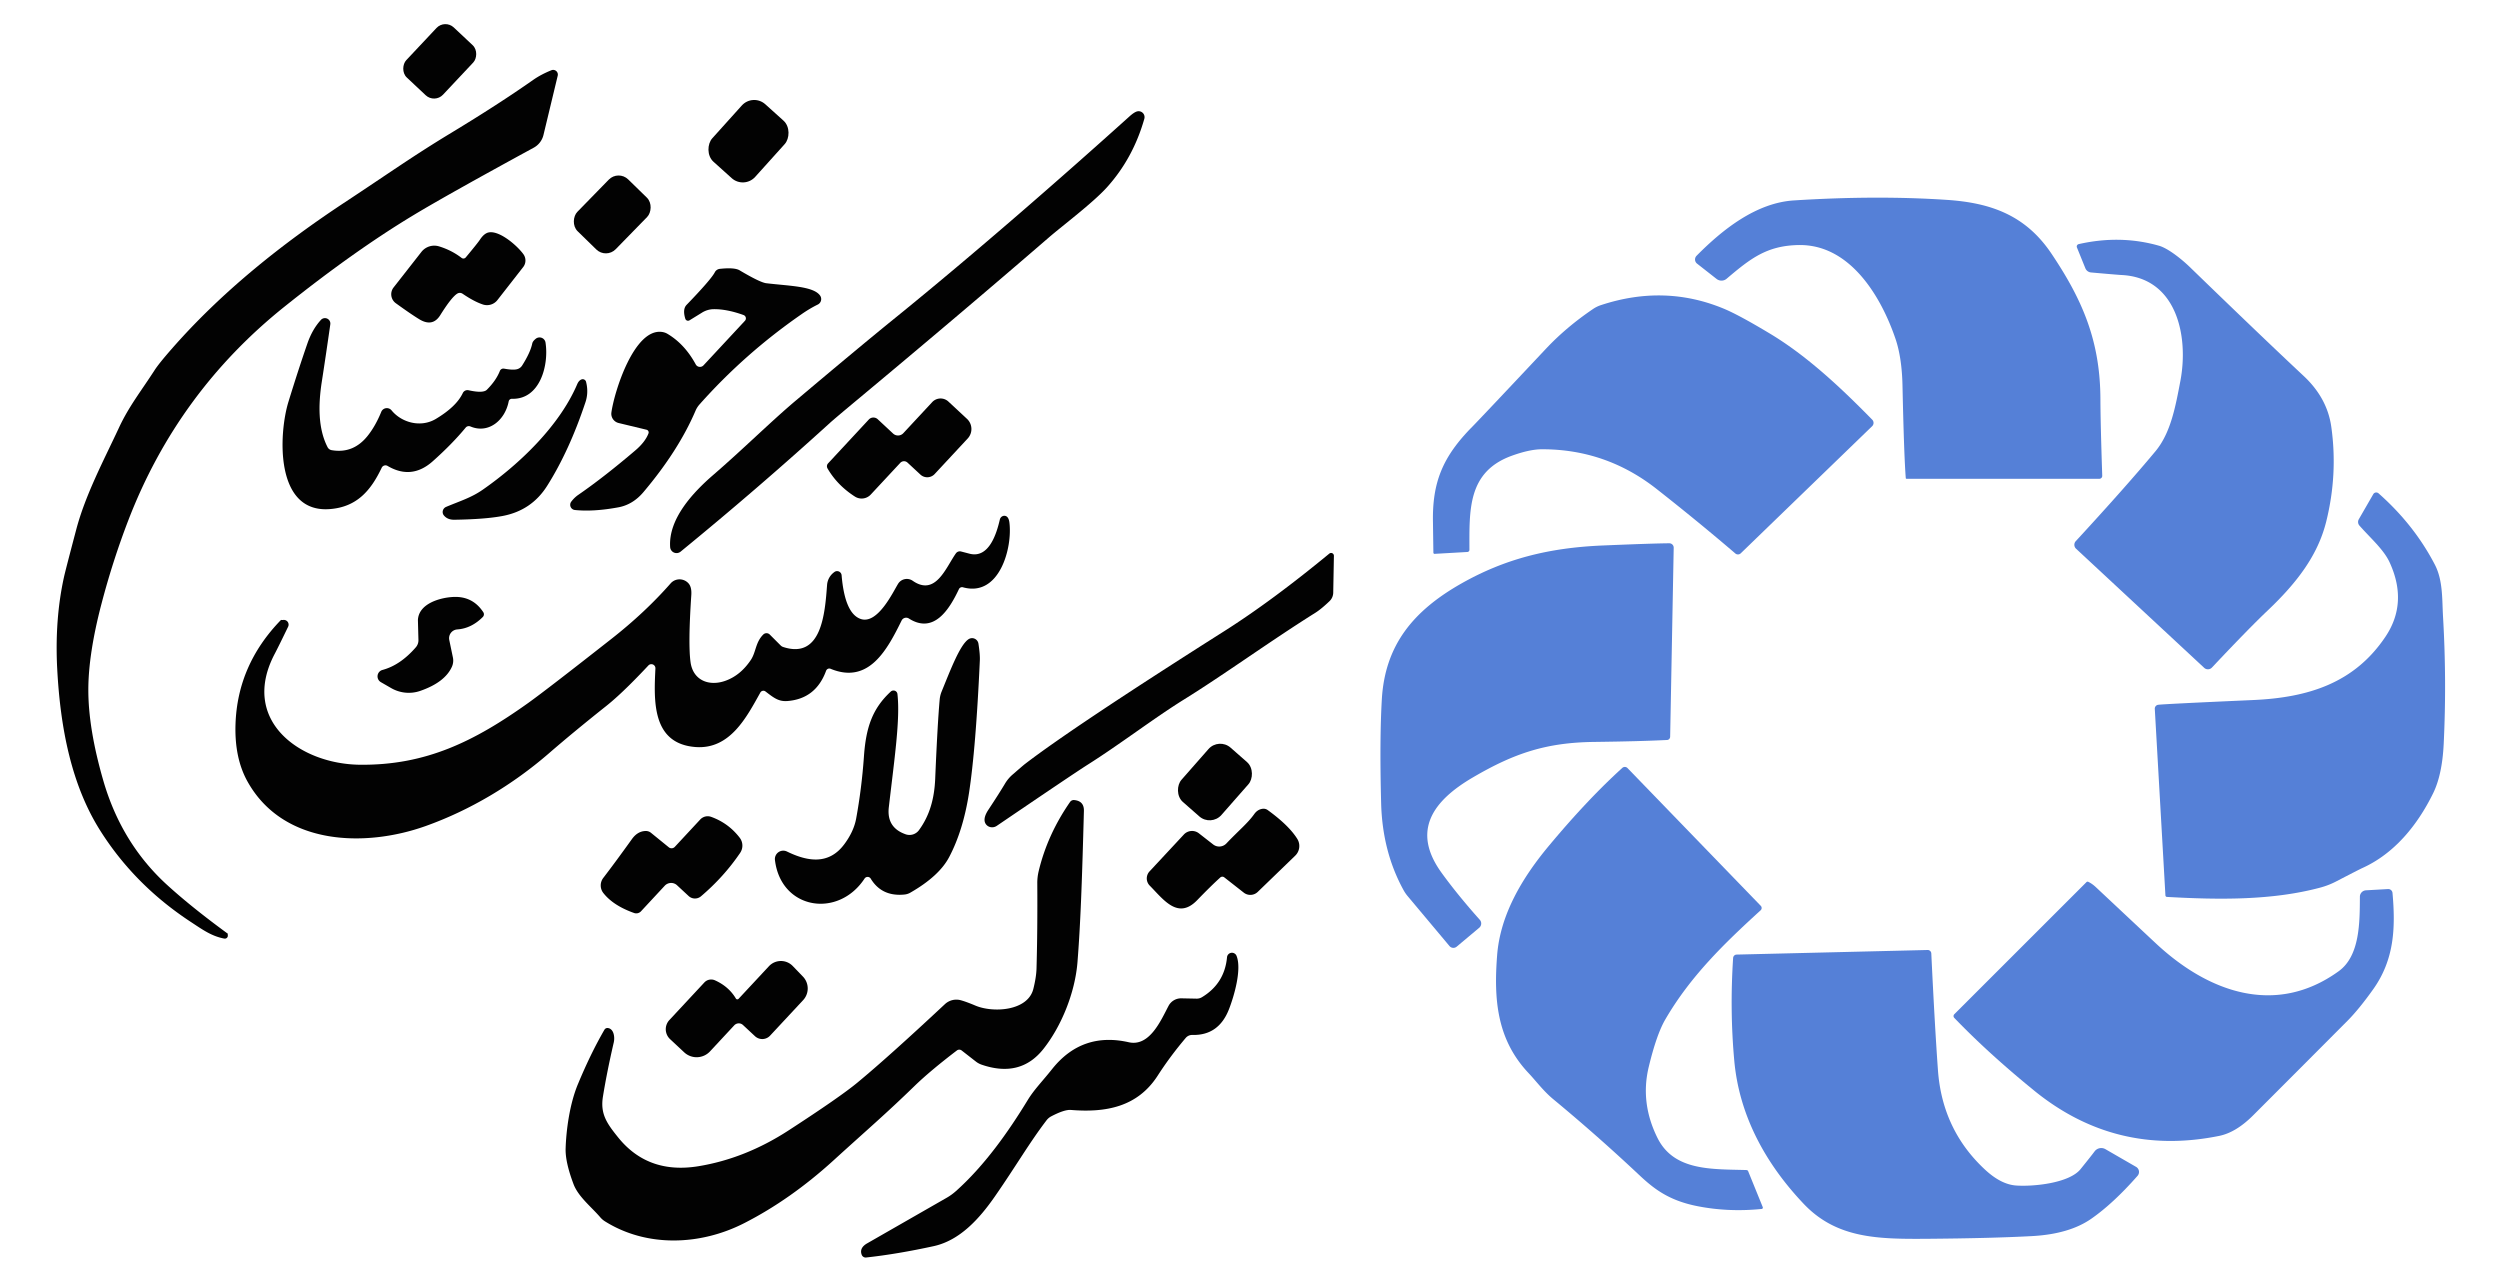 <?xml version="1.0" encoding="UTF-8" standalone="no"?> <svg xmlns="http://www.w3.org/2000/svg" version="1.1" viewBox="0.00 0.00 480.00 246.00"><rect fill="#020202" x="-4.84" y="-6.59" transform="translate(84.43,11.78) rotate(43.2)" width="9.68" height="13.18" rx="2.35"></rect><path fill="#020202" d=" M 43.71 179.45 A 0.58 0.57 -4.6 0 1 43.06 180.21 C 40.58 179.74 38.86 178.47 36.56 176.96 Q 25.80 169.88 19.21 159.42 C 13.65 150.60 11.58 139.60 10.99 128.51 Q 10.48 118.98 12.29 110.77 Q 12.58 109.46 14.63 101.70 C 16.40 94.98 19.93 88.37 22.85 82.10 C 24.74 78.04 27.05 75.15 29.68 71.08 Q 30.48 69.83 32.93 67.03 C 42.58 55.99 54.22 46.75 66.29 38.79 C 74.68 33.26 79.20 30.01 86.60 25.53 Q 95.71 20.02 102.36 15.35 Q 103.82 14.32 105.86 13.49 A 0.90 0.90 0.0 0 1 107.08 14.54 L 104.35 25.90 A 3.79 3.79 0.0 0 1 102.47 28.36 Q 85.95 37.36 79.49 41.25 Q 68.05 48.14 54.62 58.88 Q 34.12 75.29 24.65 99.86 Q 21.66 107.63 19.49 115.91 Q 16.95 125.60 16.96 132.52 Q 16.97 140.00 19.85 149.93 Q 23.34 161.94 32.11 169.93 Q 36.80 174.20 43.67 179.22 A 0.16 0.05 38.2 0 1 43.76 179.35 Q 43.71 179.43 43.71 179.45 Z"></path><rect fill="#020202" x="-5.54" y="-7.43" transform="translate(143.71,27.11) rotate(42.0)" width="11.08" height="14.86" rx="3.19"></rect><path fill="#020202" d=" M 128.67 105.06 C 128.30 99.68 132.96 94.63 136.94 91.19 C 142.73 86.19 147.87 81.07 152.72 76.97 Q 165.00 66.62 171.46 61.38 C 187.33 48.53 204.05 33.88 216.86 22.35 Q 217.76 21.54 218.33 21.39 A 1.14 1.14 0.0 0 1 219.71 22.81 Q 217.55 30.41 212.51 35.99 C 209.82 38.96 203.97 43.36 201.41 45.57 Q 184.27 60.38 163.73 77.48 Q 160.15 80.47 159.39 81.16 Q 145.41 93.87 130.67 105.92 A 1.23 1.23 0.0 0 1 128.67 105.06 Z"></path><rect fill="#020202" x="-5.14" y="-6.95" transform="translate(117.55,41.17) rotate(44.3)" width="10.28" height="13.90" rx="2.63"></rect><path fill="#5580d7" d=" M 365.91 91.80 Q 365.57 87.54 365.28 74.09 Q 365.17 68.68 363.93 65.04 C 361.19 56.99 355.23 46.86 345.32 47.05 C 339.17 47.16 336.02 49.70 331.51 53.52 A 1.53 1.52 43.7 0 1 329.59 53.56 L 325.84 50.62 A 1.01 1.01 0.0 0 1 325.74 49.11 C 330.69 44.10 337.15 38.94 344.44 38.48 Q 360.25 37.48 373.70 38.37 C 382.14 38.92 388.87 41.26 393.86 48.67 C 399.91 57.67 403.24 65.54 403.28 76.65 Q 403.29 81.06 403.63 91.35 A 0.56 0.56 0.0 0 1 403.07 91.93 L 366.05 91.93 A 0.14 0.14 0.0 0 1 365.91 91.80 Z"></path><path fill="#020202" d=" M 87.79 56.38 Q 86.68 57.07 84.53 60.51 Q 83.07 62.85 80.51 61.30 Q 78.93 60.34 76.00 58.22 A 2.12 2.12 0.0 0 1 75.57 55.19 L 80.91 48.37 A 3.14 3.14 0.0 0 1 84.32 47.31 Q 86.72 48.05 88.63 49.52 A 0.58 0.57 -50.9 0 0 89.42 49.43 Q 91.69 46.71 92.14 46.03 Q 92.99 44.74 93.92 44.61 C 96.03 44.30 99.36 47.22 100.51 48.83 A 2.06 2.05 46.5 0 1 100.45 51.28 L 95.50 57.62 A 2.53 2.53 0.0 0 1 92.71 58.46 Q 91.02 57.90 88.82 56.40 A 0.94 0.93 46.0 0 0 87.79 56.38 Z"></path><path fill="#5580d7" d=" M 399.11 46.87 Q 407.11 45.06 414.53 47.18 C 416.24 47.67 418.78 49.67 420.41 51.24 Q 434.49 64.88 442.33 72.21 Q 446.84 76.44 447.61 81.96 Q 448.89 91.08 446.63 100.16 C 445.02 106.61 441.05 111.85 435.39 117.22 Q 431.81 120.61 424.69 128.17 A 1.05 1.05 0.0 0 1 423.20 128.22 L 398.60 105.35 A 1.03 1.03 0.0 0 1 398.54 103.91 Q 408.26 93.36 413.85 86.64 C 416.82 83.07 417.72 77.92 418.63 73.16 C 420.27 64.53 417.94 53.29 407.29 52.80 Q 406.52 52.76 401.46 52.31 A 1.30 1.29 -7.9 0 1 400.39 51.51 L 398.77 47.51 A 0.48 0.47 -17.1 0 1 399.11 46.87 Z"></path><path fill="#020202" d=" M 124.14 82.51 L 118.78 81.22 A 1.84 1.82 10.8 0 1 117.39 79.19 C 117.94 75.20 121.77 62.94 127.14 63.74 A 2.83 2.71 -24.4 0 1 128.16 64.10 Q 131.47 66.07 133.58 69.96 A 0.93 0.92 -37.7 0 0 135.07 70.15 L 143.03 61.59 A 0.68 0.68 0.0 0 0 142.77 60.49 Q 139.61 59.35 137.09 59.36 A 4.35 4.32 -60.7 0 0 134.81 60.01 L 132.39 61.50 A 0.55 0.54 -24.1 0 1 131.58 61.20 Q 131.02 59.38 131.82 58.54 Q 136.54 53.65 137.25 52.27 A 1.23 1.21 10.3 0 1 138.21 51.62 Q 141.02 51.32 142.00 51.90 Q 145.94 54.24 147.13 54.38 C 151.54 54.91 156.16 54.94 157.45 56.74 A 1.17 1.17 0.0 0 1 157.02 58.47 Q 155.45 59.24 153.85 60.36 Q 142.97 67.90 134.30 77.66 A 4.41 4.40 -12.6 0 0 133.55 78.84 Q 130.26 86.54 123.52 94.51 Q 121.49 96.90 118.71 97.41 Q 113.93 98.29 110.38 97.92 A 1.00 1.00 0.0 0 1 109.69 96.31 Q 110.28 95.53 111.02 95.02 Q 115.95 91.62 121.97 86.49 Q 123.88 84.87 124.51 83.21 A 0.53 0.53 0.0 0 0 124.14 82.51 Z"></path><path fill="#5580d7" d=" M 275.21 106.12 Q 275.13 100.44 275.13 100.33 C 274.97 92.64 276.97 87.70 282.69 81.92 Q 284.36 80.22 296.89 66.89 Q 300.78 62.77 305.86 59.33 A 6.21 5.93 17.7 0 1 307.42 58.57 Q 319.61 54.56 330.95 59.26 Q 333.83 60.45 339.79 64.03 C 346.95 68.32 353.50 74.49 359.47 80.58 A 0.88 0.88 0.0 0 1 359.45 81.83 L 334.22 106.24 A 0.77 0.77 0.0 0 1 333.19 106.27 Q 326.08 100.18 318.09 93.90 Q 308.34 86.23 296.03 86.26 Q 293.66 86.27 290.22 87.52 C 281.73 90.62 282.13 98.00 282.13 105.57 A 0.41 0.41 0.0 0 1 281.74 105.98 L 275.44 106.34 A 0.23 0.22 87.5 0 1 275.21 106.12 Z"></path><path fill="#020202" d=" M 97.67 77.06 C 96.97 80.69 93.80 83.35 90.32 81.88 A 0.78 0.78 0.0 0 0 89.41 82.10 Q 86.82 85.24 83.09 88.56 Q 79.03 92.18 74.42 89.46 A 0.80 0.80 0.0 0 0 73.29 89.80 C 71.21 94.17 68.54 97.32 63.39 97.74 C 52.68 98.63 53.52 83.18 55.38 77.15 Q 57.30 70.91 59.01 65.98 Q 59.96 63.22 61.63 61.41 A 1.04 1.04 0.0 0 1 63.42 62.26 Q 62.60 68.03 61.79 73.26 C 61.11 77.62 61.03 82.26 62.90 85.87 A 1.09 1.08 80.7 0 0 63.67 86.43 Q 67.82 87.15 70.58 83.69 Q 72.08 81.82 73.20 79.08 A 1.17 1.16 36.5 0 1 75.18 78.79 C 77.09 81.13 80.76 82.17 83.67 80.44 Q 87.62 78.08 88.85 75.48 A 0.99 0.99 0.0 0 1 89.97 74.93 Q 92.77 75.55 93.48 74.83 Q 95.25 73.06 95.97 71.23 A 0.73 0.73 0.0 0 1 96.79 70.78 Q 98.57 71.11 99.34 70.87 A 1.64 1.60 -81.4 0 0 100.25 70.18 Q 101.83 67.69 102.19 65.96 Q 102.28 65.51 102.87 65.04 A 1.16 1.16 0.0 0 1 104.74 65.77 C 105.41 70.09 103.70 76.73 98.29 76.57 A 0.61 0.61 0.0 0 0 97.67 77.06 Z"></path><path fill="#020202" d=" M 111.68 72.84 A 0.66 0.66 0.0 0 1 112.52 73.30 Q 113.04 75.31 112.41 77.22 Q 109.31 86.54 105.06 93.27 Q 102.08 98.00 96.54 99.06 Q 93.21 99.70 87.26 99.79 Q 85.91 99.82 85.21 98.94 A 1.07 1.04 -30.4 0 1 85.66 97.32 C 88.27 96.22 90.47 95.57 92.69 94.02 C 99.73 89.12 107.39 81.79 110.81 73.80 Q 111.14 73.02 111.68 72.84 Z"></path><path fill="#020202" d=" M 172.85 88.87 L 167.18 94.96 A 2.39 2.39 0.0 0 1 164.14 95.34 Q 160.77 93.18 158.89 89.95 A 0.83 0.82 51.6 0 1 159.00 88.96 L 166.81 80.55 A 1.22 1.21 42.8 0 1 168.52 80.49 L 171.47 83.24 A 1.39 1.39 0.0 0 0 173.44 83.17 L 178.98 77.21 A 2.20 2.20 0.0 0 1 182.09 77.10 L 185.66 80.42 A 2.67 2.67 0.0 0 1 185.80 84.19 L 179.45 91.02 A 1.94 1.93 -47.0 0 1 176.72 91.12 L 174.24 88.82 A 0.98 0.98 0.0 0 0 172.85 88.87 Z"></path><path fill="#5580d7" d=" M 414.37 135.32 Q 415.45 135.17 432.55 134.41 C 443.09 133.95 451.99 131.21 458.00 122.26 Q 462.38 115.74 458.81 107.98 C 457.68 105.51 455.15 103.34 453.01 100.91 A 1.05 1.05 0.0 0 1 452.89 99.70 L 455.67 94.88 A 0.67 0.66 35.6 0 1 456.68 94.72 Q 463.51 100.75 467.49 108.41 C 469.06 111.42 468.87 115.06 469.06 118.38 Q 469.78 130.60 469.19 142.84 Q 468.90 148.77 467.16 152.31 C 464.15 158.44 459.73 163.87 453.60 166.65 Q 452.84 167.00 448.63 169.19 A 15.18 15.17 -66.3 0 1 445.45 170.43 C 436.19 172.91 425.90 172.76 416.06 172.21 A 0.31 0.31 0.0 0 1 415.76 171.91 L 413.72 136.11 A 0.75 0.75 0.0 0 1 414.37 135.32 Z"></path><path fill="#020202" d=" M 160.15 109.87 L 160.20 109.83 A 0.87 0.87 0.0 0 1 161.59 110.46 Q 162.21 117.80 165.25 118.84 C 168.52 119.97 171.52 113.55 172.44 112.08 A 1.98 1.97 33.5 0 1 175.24 111.51 C 179.63 114.56 181.60 108.98 183.53 106.25 A 0.93 0.93 0.0 0 1 184.45 105.87 Q 184.50 105.88 186.15 106.31 C 189.90 107.28 191.36 102.39 191.97 99.75 A 0.89 0.83 -63.1 0 1 193.37 99.24 Q 193.70 99.55 193.80 100.28 C 194.44 105.17 191.89 114.71 184.89 112.76 A 0.67 0.66 -69.6 0 0 184.11 113.12 C 182.34 116.87 179.35 121.85 174.50 118.75 A 0.97 0.97 0.0 0 0 173.11 119.14 C 170.37 124.69 166.84 131.45 159.48 128.41 A 0.66 0.65 -68.3 0 0 158.61 128.79 Q 156.64 134.18 151.16 134.60 C 149.44 134.73 148.47 133.90 146.97 132.76 A 0.67 0.66 -56.3 0 0 145.99 132.96 C 143.35 137.69 140.17 143.93 133.54 143.43 C 125.14 142.79 125.54 134.55 125.84 128.33 A 0.78 0.78 0.0 0 0 124.50 127.76 C 122.52 129.87 119.24 133.30 116.35 135.59 Q 110.11 140.55 105.39 144.64 C 98.43 150.67 90.27 155.56 81.67 158.62 C 70.16 162.72 54.40 162.39 47.52 150.05 Q 45.00 145.53 45.22 139.01 Q 45.60 127.67 53.88 119.10 A 0.22 0.21 22.4 0 1 54.06 119.03 Q 54.30 119.05 54.32 119.04 A 0.91 0.91 0.0 0 1 55.32 120.33 Q 53.45 124.20 52.76 125.51 C 46.02 138.25 57.47 146.69 69.07 146.83 C 81.75 146.97 91.06 142.36 101.46 134.94 Q 104.87 132.50 117.40 122.66 Q 123.86 117.59 128.77 112.00 A 2.30 2.28 44.0 0 1 132.15 111.96 Q 132.84 112.68 132.73 114.26 Q 132.10 123.69 132.59 127.17 C 133.08 130.65 136.19 131.87 139.39 130.67 Q 142.21 129.62 144.16 126.71 C 145.17 125.20 145.04 123.31 146.56 121.82 A 0.88 0.88 0.0 0 1 147.79 121.83 L 149.89 123.93 A 1.21 1.19 -12.9 0 0 150.36 124.22 C 157.77 126.64 158.39 117.75 158.80 112.29 A 3.32 3.32 0.0 0 1 160.15 109.87 Z"></path><path fill="#5580d7" d=" M 320.06 142.08 Q 314.80 142.34 306.12 142.45 C 296.91 142.56 290.78 144.59 282.82 149.25 C 275.09 153.76 270.97 159.51 276.75 167.53 Q 279.79 171.74 284.12 176.60 A 1.07 1.06 -41.0 0 1 284.01 178.13 L 279.68 181.76 A 0.98 0.98 0.0 0 1 278.30 181.64 L 270.23 172.01 A 7.19 7.09 -79.6 0 1 269.49 170.92 Q 265.42 163.53 265.18 154.24 Q 264.86 142.08 265.31 134.29 C 265.91 123.82 271.39 117.25 280.57 112.04 C 288.87 107.34 297.30 105.16 307.80 104.73 Q 317.37 104.33 320.51 104.31 A 0.84 0.84 0.0 0 1 321.35 105.16 L 320.67 141.46 A 0.64 0.63 -90.0 0 1 320.06 142.08 Z"></path><path fill="#020202" d=" M 256.11 106.71 L 255.98 113.81 A 2.30 2.29 -21.4 0 1 255.27 115.42 Q 253.70 116.92 252.60 117.62 C 243.80 123.14 235.07 129.50 227.35 134.29 C 221.51 137.92 215.10 142.86 208.85 146.81 Q 206.33 148.40 191.37 158.57 A 1.51 1.44 -20.7 0 1 189.04 157.58 Q 188.95 156.72 189.76 155.49 Q 191.82 152.37 192.96 150.46 A 7.06 6.89 -5.6 0 1 194.44 148.70 Q 196.49 146.92 196.74 146.73 Q 206.05 139.57 235.14 121.13 Q 244.21 115.37 255.23 106.29 A 0.54 0.54 0.0 0 1 256.11 106.71 Z"></path><path fill="#020202" d=" M 73.43 128.63 Q 76.87 127.71 79.84 124.28 A 2.05 2.04 64.5 0 0 80.34 122.86 Q 80.24 119.12 80.24 119.04 C 80.39 115.84 84.63 114.69 87.20 114.61 Q 90.80 114.51 92.79 117.54 A 0.73 0.73 0.0 0 1 92.70 118.46 Q 90.51 120.66 87.80 120.85 A 1.69 1.69 0.0 0 0 86.26 122.88 L 86.96 126.25 A 2.91 2.88 -38.8 0 1 86.76 128.03 Q 85.41 131.01 80.69 132.65 A 6.77 6.72 50.3 0 1 75.10 132.11 L 73.12 130.97 A 1.28 1.28 0.0 0 1 73.43 128.63 Z"></path><path fill="#020202" d=" M 167.18 168.70 A 0.70 0.70 0.0 0 0 166.00 168.68 C 160.92 176.41 149.93 174.63 148.79 165.13 A 1.61 1.61 0.0 0 1 151.09 163.49 C 155.08 165.44 159.14 166.08 162.10 162.10 Q 163.92 159.66 164.38 157.18 Q 165.45 151.34 165.88 145.19 C 166.27 139.69 167.48 136.07 171.03 132.78 A 0.77 0.76 -24.4 0 1 172.31 133.26 C 172.85 138.15 171.76 145.42 170.65 155.02 Q 170.21 158.89 173.87 160.18 A 2.25 2.25 0.0 0 0 176.44 159.39 C 178.49 156.59 179.40 153.36 179.56 149.49 Q 180.00 139.00 180.42 134.30 A 5.30 5.23 -31.8 0 1 180.78 132.81 C 182.44 128.76 184.30 123.81 185.96 122.73 A 1.24 1.23 69.0 0 1 187.86 123.58 Q 188.18 125.66 188.13 126.78 Q 187.36 143.75 186.04 152.31 Q 184.93 159.43 182.26 164.52 Q 180.34 168.20 174.80 171.38 A 2.81 2.80 -62.9 0 1 173.66 171.75 Q 169.30 172.19 167.18 168.70 Z"></path><rect fill="#020202" x="-5.11" y="-6.94" transform="translate(233.27,150.15) rotate(41.3)" width="10.22" height="13.88" rx="3.01"></rect><path fill="#5580d7" d=" M 338.45 231.77 A 0.26 0.25 76.9 0 1 338.24 232.12 Q 331.89 232.76 325.94 231.59 C 320.49 230.52 317.62 228.33 314.68 225.56 Q 306.68 218.04 298.17 211.00 C 296.29 209.43 294.89 207.52 293.48 206.03 C 287.34 199.52 286.80 191.77 287.45 183.39 C 288.05 175.57 292.31 168.48 297.39 162.39 Q 304.83 153.47 311.48 147.44 A 0.72 0.72 0.0 0 1 312.48 147.47 L 338.07 173.92 A 0.60 0.60 0.0 0 1 338.04 174.78 C 331.03 181.16 324.55 187.46 319.74 195.73 Q 318.06 198.61 316.56 204.84 Q 314.89 211.76 318.24 218.49 C 321.42 224.87 328.68 224.45 335.33 224.65 A 0.37 0.36 79.7 0 1 335.65 224.88 L 338.45 231.77 Z"></path><path fill="#020202" d=" M 116.70 197.38 C 117.86 197.52 118.07 199.13 117.85 200.11 Q 116.52 205.86 115.77 210.51 C 115.22 213.85 116.50 215.67 118.64 218.33 Q 124.37 225.49 134.06 223.92 Q 143.09 222.45 151.45 217.01 Q 161.29 210.62 164.61 207.87 Q 170.44 203.06 181.42 192.80 A 3.24 3.21 -58.9 0 1 184.45 192.04 Q 185.54 192.34 187.27 193.07 C 190.67 194.51 197.33 194.13 198.40 189.88 Q 198.96 187.63 199.01 186.00 Q 199.22 178.54 199.16 169.59 A 9.79 9.44 -39.7 0 1 199.41 167.33 Q 201.08 160.28 205.45 153.98 A 0.87 0.87 0.0 0 1 206.25 153.61 Q 208.16 153.80 208.11 155.70 C 207.73 170.08 207.43 177.72 206.88 184.69 C 206.41 190.68 203.74 197.09 200.35 201.38 Q 195.94 206.98 188.48 204.42 A 3.93 3.72 -15.1 0 1 187.37 203.82 L 184.65 201.70 A 0.75 0.75 0.0 0 0 183.72 201.69 Q 178.57 205.62 175.57 208.53 C 169.97 213.97 166.68 216.74 160.04 222.79 Q 151.79 230.30 142.90 234.84 C 134.47 239.15 124.16 239.54 116.11 234.47 A 3.93 3.70 84.3 0 1 115.27 233.74 C 113.54 231.72 111.03 229.77 110.12 227.36 Q 108.52 223.11 108.60 220.52 C 108.70 217.19 109.32 212.09 110.96 208.16 Q 113.41 202.26 116.05 197.71 A 0.67 0.66 -71.5 0 1 116.70 197.38 Z"></path><path fill="#020202" d=" M 234.29 168.48 Q 232.49 170.11 229.86 172.83 C 226.16 176.66 223.40 172.72 220.75 170.04 A 1.98 1.97 -46.0 0 1 220.71 167.31 L 227.30 160.23 A 2.15 2.14 -49.5 0 1 230.19 160.00 L 232.92 162.13 A 1.90 1.89 -49.2 0 0 235.47 161.94 C 237.79 159.49 239.56 158.07 240.81 156.31 Q 241.44 155.42 242.40 155.29 A 1.39 1.36 -30.5 0 1 243.41 155.54 Q 247.48 158.49 249.08 161.07 A 2.58 2.58 0.0 0 1 248.68 164.29 L 241.49 171.24 A 2.05 2.04 -48.1 0 1 238.81 171.39 L 235.06 168.45 A 0.60 0.60 0.0 0 0 234.29 168.48 Z"></path><path fill="#020202" d=" M 121.76 175.30 Q 117.75 173.88 115.85 171.47 A 2.38 2.36 -45.6 0 1 115.83 168.56 Q 118.11 165.59 121.34 161.09 Q 122.44 159.57 124.00 159.55 A 1.58 1.55 -25.1 0 1 124.99 159.90 L 128.41 162.68 A 0.84 0.84 0.0 0 0 129.56 162.60 L 134.44 157.35 A 1.96 1.95 -58.4 0 1 136.55 156.84 Q 139.87 158.04 142.02 160.84 A 2.48 2.48 0.0 0 1 142.11 163.75 Q 138.99 168.35 134.59 172.09 A 1.79 1.79 0.0 0 1 132.21 172.03 L 129.99 169.97 A 1.68 1.67 -47.1 0 0 127.63 170.06 L 123.06 174.98 A 1.24 1.23 -58.6 0 1 121.76 175.30 Z"></path><path fill="#5580d7" d=" M 400.95 169.31 Q 401.70 169.67 402.41 170.34 Q 413.30 180.55 413.77 180.98 C 423.85 190.48 436.88 195.24 449.02 186.48 C 453.13 183.52 453.07 177.03 453.10 172.16 A 1.24 1.23 -1.5 0 1 454.26 170.94 L 458.49 170.70 A 0.82 0.82 0.0 0 1 459.36 171.44 C 459.96 178.19 459.70 184.24 455.66 189.93 Q 452.94 193.75 450.73 195.98 Q 441.76 204.99 432.62 214.13 Q 429.33 217.43 426.09 218.09 Q 406.18 222.14 390.49 209.34 Q 381.71 202.19 375.21 195.42 A 0.50 0.49 -44.6 0 1 375.22 194.74 L 400.60 169.37 A 0.30 0.29 34.7 0 1 400.95 169.31 Z"></path><path fill="#5580d7" d=" M 370.81 183.06 Q 371.48 197.10 372.09 205.52 Q 372.93 217.00 381.18 224.62 Q 384.22 227.42 387.10 227.62 C 390.35 227.85 397.28 227.19 399.47 224.47 Q 401.61 221.82 402.16 221.07 A 1.60 1.60 0.0 0 1 404.24 220.64 L 410.13 224.04 A 1.13 1.13 0.0 0 1 410.41 225.76 Q 405.73 231.08 401.51 234.01 Q 397.30 236.94 390.17 237.33 Q 382.43 237.75 370.00 237.85 C 360.69 237.91 352.69 237.85 346.33 231.16 C 339.07 223.52 333.97 214.32 332.99 203.75 Q 332.10 194.06 332.76 183.93 A 0.69 0.69 0.0 0 1 333.43 183.28 L 370.10 182.40 A 0.69 0.69 0.0 0 1 370.81 183.06 Z"></path><path fill="#020202" d=" M 165.45 240.92 Q 164.95 239.61 166.50 238.72 Q 175.40 233.62 181.82 229.94 A 11.04 10.20 -78.7 0 0 183.53 228.70 C 188.98 223.84 193.56 217.39 197.33 211.20 C 198.55 209.20 200.10 207.66 202.00 205.27 Q 207.72 198.08 216.71 200.11 C 220.74 201.02 222.91 195.87 224.36 193.13 A 2.73 2.72 14.3 0 1 226.82 191.68 L 229.75 191.74 A 1.92 1.87 29.0 0 0 230.78 191.46 Q 235.12 188.84 235.59 183.78 A 0.95 0.95 0.0 0 1 237.41 183.51 C 238.47 186.13 236.91 191.33 235.98 193.73 Q 234.01 198.84 228.93 198.71 A 1.62 1.60 -68.7 0 0 227.67 199.27 Q 224.66 202.82 222.28 206.52 C 218.39 212.56 212.31 213.65 205.62 213.11 Q 204.37 213.01 201.83 214.34 A 2.73 2.73 0.0 0 0 200.91 215.13 C 197.60 219.47 194.98 224.02 191.00 229.74 C 188.08 233.94 184.33 238.15 179.27 239.26 Q 172.26 240.79 166.30 241.44 A 0.82 0.81 76.0 0 1 165.45 240.92 Z"></path><path fill="#020202" d=" M 141.29 191.72 A 0.33 0.32 -38.9 0 0 141.81 191.77 L 147.63 185.52 A 3.15 3.15 0.0 0 1 152.20 185.47 L 154.15 187.49 A 3.30 3.29 44.4 0 1 154.20 192.03 L 147.86 198.84 A 2.05 2.05 0.0 0 1 144.96 198.95 L 142.65 196.80 A 1.19 1.18 -47.2 0 0 140.97 196.87 L 136.32 201.87 A 3.51 3.50 -47.0 0 1 131.37 202.05 L 128.66 199.52 A 2.60 2.59 42.9 0 1 128.52 195.85 L 135.23 188.64 A 1.79 1.79 0.0 0 1 137.27 188.22 Q 139.92 189.41 141.29 191.72 Z"></path></svg> 